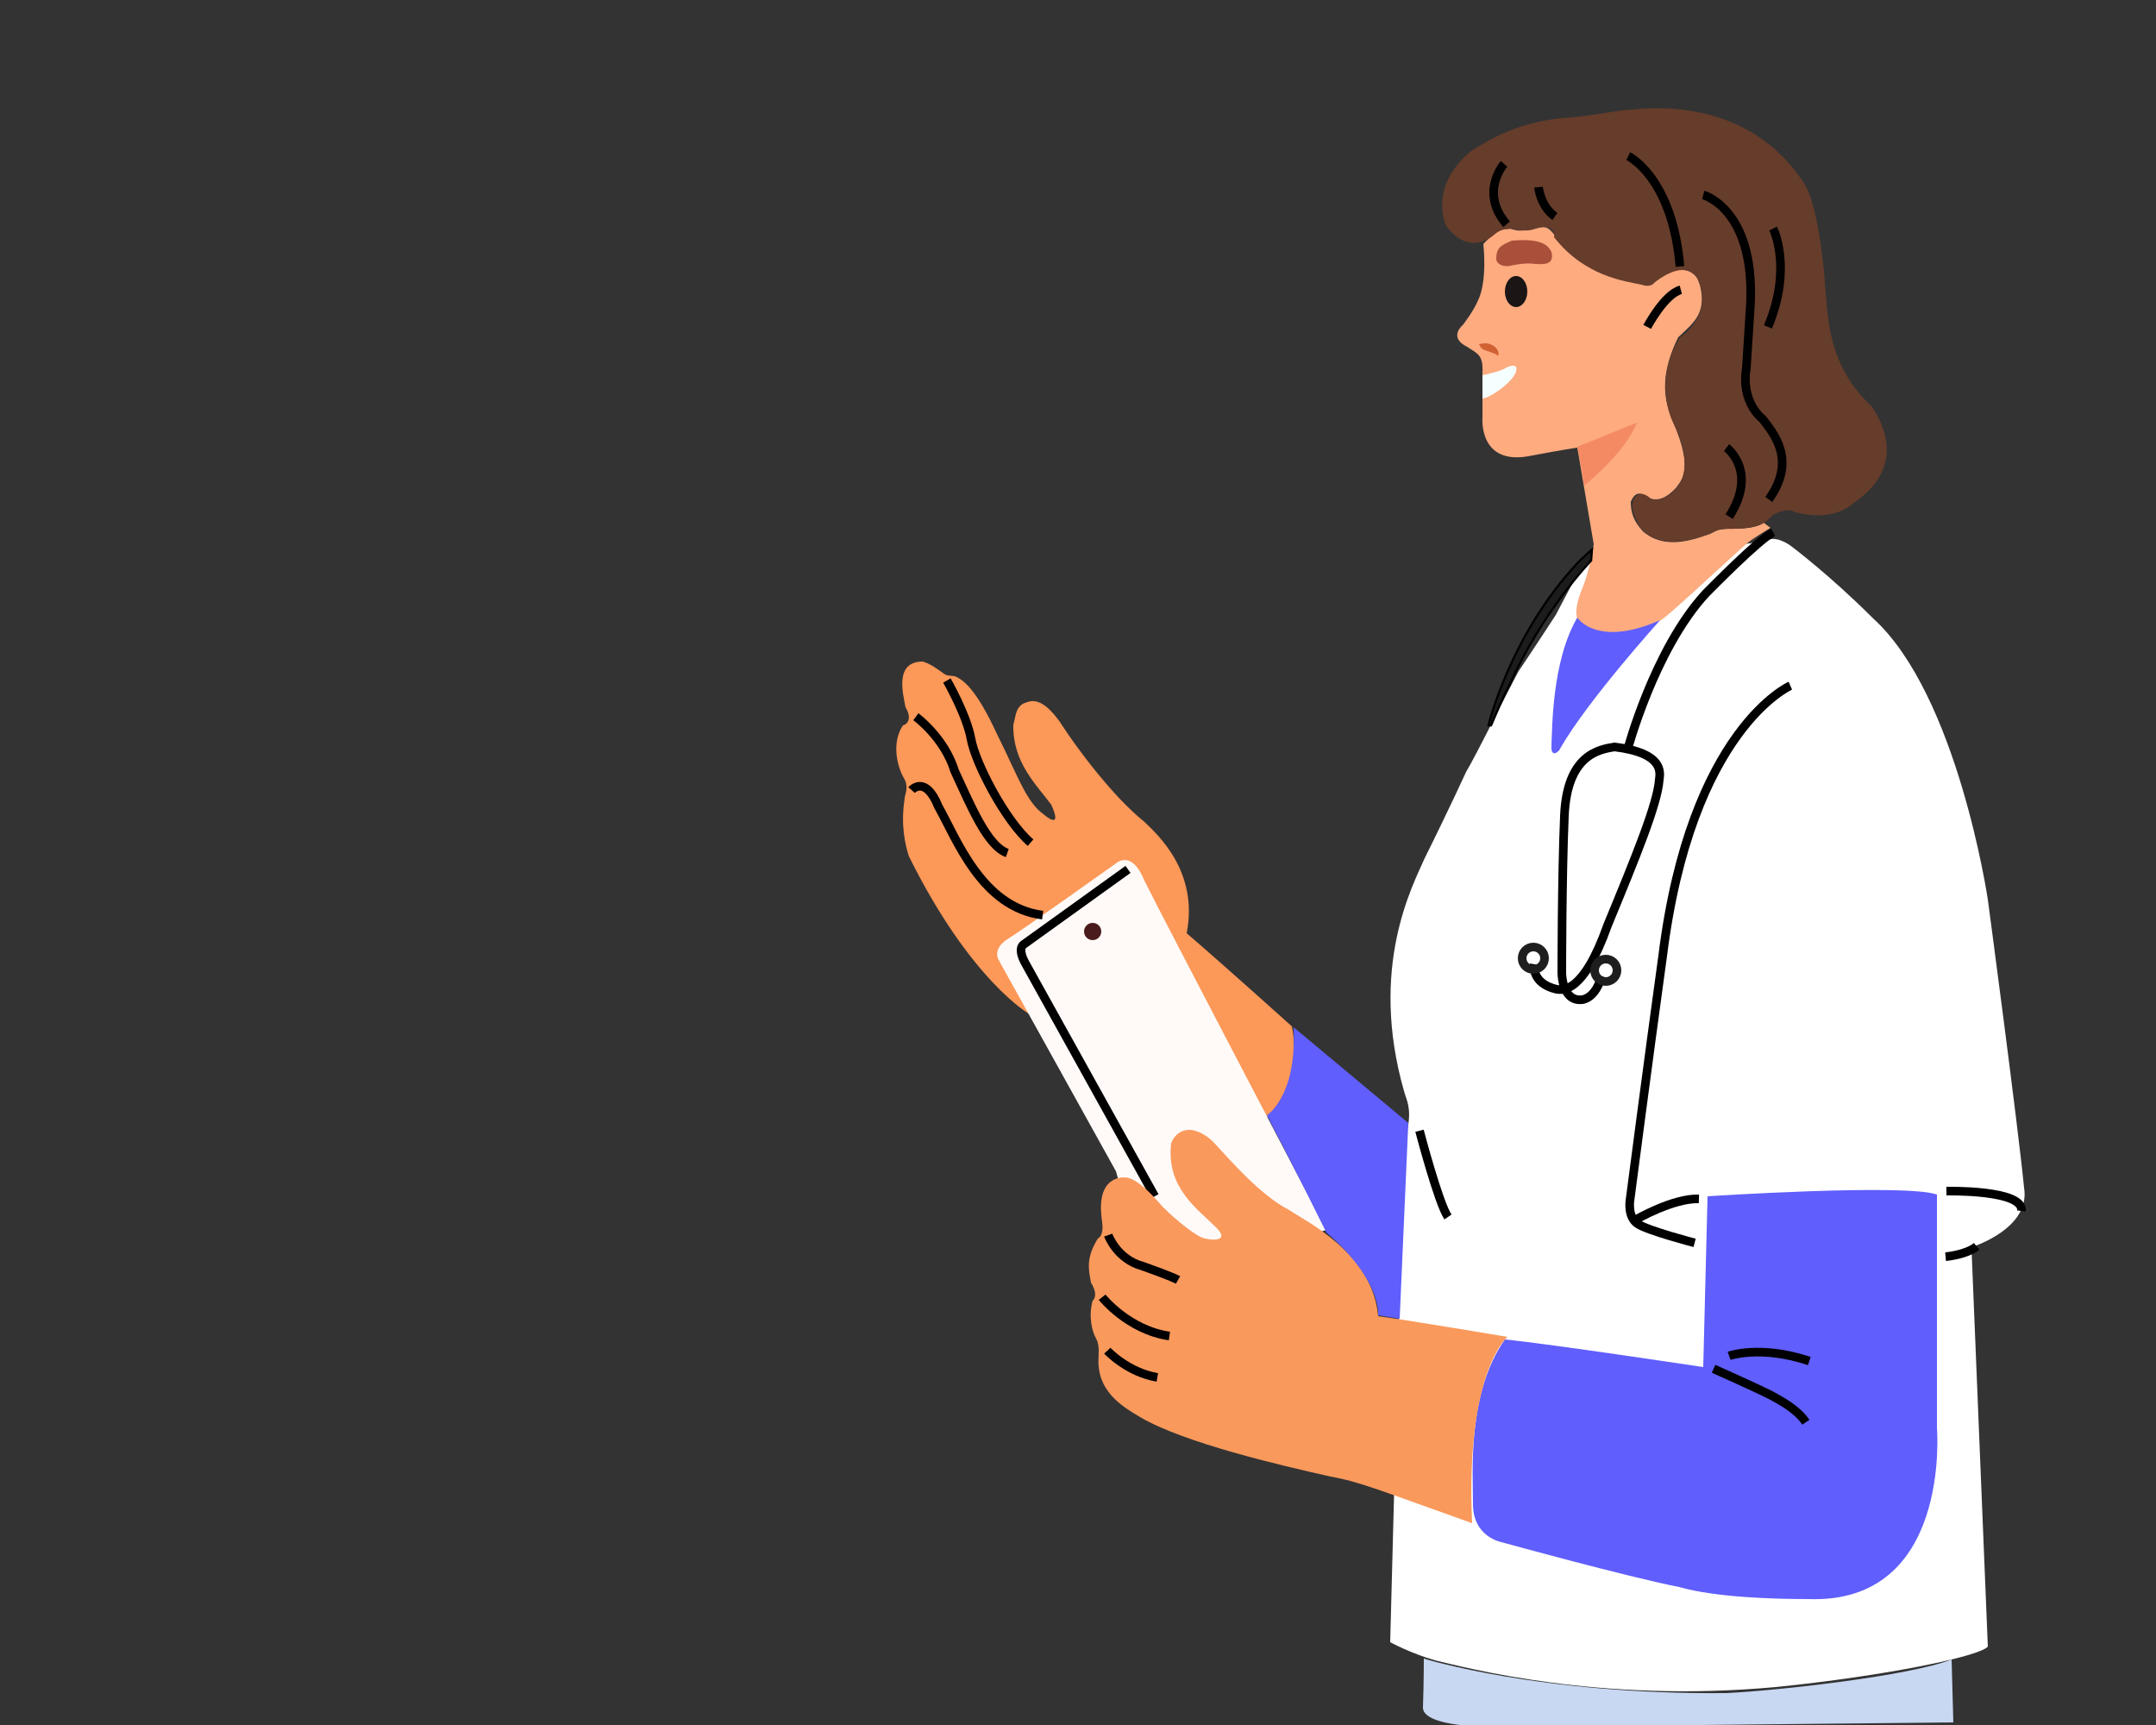 <?xml version="1.0" encoding="utf-8"?>
<!-- Generator: Adobe Illustrator 28.0.0, SVG Export Plug-In . SVG Version: 6.00 Build 0)  -->
<svg version="1.1" id="Layer_2" xmlns="http://www.w3.org/2000/svg" xmlns:xlink="http://www.w3.org/1999/xlink" x="0px" y="0px"
	 viewBox="0 0 250 200" style="enable-background:new 0 0 250 200;" xml:space="preserve">
<rect x="0" y="0" width="250" height="200" fill="#333333" stroke="none"/>
<style type="text/css">
	.st0{fill:#FFFFFF;}
	.st1{fill:#FDAB7F;}
	.st2{fill:#FC9858;}
	.st3{fill:#FFFAF8;}
	.st4{fill:#605EFC;}
	.st5{fill:#663C2B;}
	.st6{fill:none;stroke:#000000;stroke-miterlimit:10;}
	.st7{fill:#F48A64;}
	.st8{fill:#1B1515;}
	.st9{fill:#AA4F3A;}
	.st10{fill:#D16033;}
	.st11{fill:#F6FFFF;}
	.st12{fill:#FA995C;}
	.st13{fill:#491B1D;}
	.st14{fill:#1C1C1C;stroke:#000000;stroke-width:0.25;stroke-miterlimit:10;}
	.st15{fill:#C8D8F2;}
	.st16{fill:none;stroke:#1E1E1E;stroke-miterlimit:10;}
</style>
<path class="st0" d="M230.5,190.9l-1.9-46.3c0,0,6.9-2.1,6.1-6.9c-0.7-7.2-4.2-33.4-4.2-33.4s-3.5-23.7-13.3-32.6
	c-5-5-9.4-8.3-9.4-8.3s-1.6-1.3-2.8-0.8c-1.2,0.5-21.5,2.8-21.5,2.8l-3.1,5.9c0,0-2.8,4.3-4.3,6.5c-1.3,2.4-4.9,9.7-6.1,11.7
	c-1.7,3.7-3.9,8.2-4.8,10c-1.4,3.2-6.5,12.6-2.4,27c0.3,1.1,0.9,1.9,0.4,4.5c-0.2,3.5-1,21.4-1,21.4l-1,38c0,0,2.4,1.3,5.2,2.1
	c3.4,0.8,19,5,39.5,3.1C218.8,194.3,229.7,192,230.5,190.9z"/>
<path class="st1" d="M172,28.3c0,0,0.5,4.2-0.6,6.5c-0.6,1.4-1.8,2.9-1.8,2.9s-1.7,1.4,0.5,2.5c1.2,0.8,1.9,0.9,1.8,3
	c0,1.9,0,5.2,0,5.2s-0.5,5.5,5.3,4.5c4.2-0.8,5.7-1,5.7-1s1.5,8.8,1.9,11.2c-0.4,2.5-1,4.4-1.4,5.3c-0.4,1-1.3,3.5,0.3,4.4
	c1.3,0.5,6,1.7,9.8-1.6c3.8-3.3,8.8-8.1,9.6-8.6c0.7-0.5,2.2-1.4,2.2-1.4l-0.8-0.6c0,0-0.7,0.8-4.1,0.7c-0.9,0.1-1.1,0-2.1,0.6
	c-1.4,0.4-5,2.1-7.8-0.3c-0.5-0.6-1.4-1.5-1.4-3.4c0.1-0.3,0.6-1.5,1.7-0.7c0.5,0.3,1.7,1.1,3.6-1c0.6-0.9,2-2-0.4-7.6
	c-0.5-1.5-2.1-4.3,0.6-9.8c1.8-1.7,3.6-2.9,2.3-6.8c-0.3-0.3-1.3-1.9-4-0.4c-0.9,0.6-1.4,1.5-2.6,1c-2.1-0.6-5.4-0.7-9-4.2
	c-1.1-1.3-1.4-2.7-3.1-2.4c-1.3,0.3-1.7,0.7-3.1,0.2c-0.4,0.1-0.9-0.1-1.8,0.6C172.4,27.8,172,28.3,172,28.3z"/>
<path class="st2" d="M149.8,119c0,0,1.5,6.1-2.9,10.6c-19.9-7.7-27.5-12-27.5-12s-6.8-3.8-14-18.3c-0.4-1.2-1-3.6-0.5-6.7
	c-0.1-0.2,0.6-1.3-0.1-2.4c-0.7-1.2-1.5-4-0.1-6.1c0.5-0.1,1.1-0.8,0.3-2.1c-0.3-1.6-1.3-5.3,2-5.3c1,0.3,1.7,0.9,2.3,1.3
	c0.5,0.4,0.7,0.3,1.4,0.4c1,0.4,2.5,1.5,4.9,6.7c2.4,4.8,3.4,7.9,5.4,9.3c0.1,0.1,2.3,2,0.9-1.1c-1.7-2.3-4.5-4.9-4.4-9.3
	c0.3-0.9,0.2-1.8,1.1-2.4c0.8-0.3,2-1.1,4.3,2.1c1.9,3,6.2,8.7,9.7,11.5c1.7,1.6,6.4,5.9,5,13C141.8,111.8,149.8,119,149.8,119z"/>
<path class="st3" d="M129.4,135.8l-13.6-24.5c0,0-0.8-1.2,1-2.4c1.8-1.1,12.6-8.8,12.6-8.8s1.8-1.7,3.3,2
	c1.7,3.5,21.1,40.5,21.1,40.5l-12.5,3.9l-10.4-5.4L129.4,135.8z"/>
<path class="st4" d="M224.6,138.5v27.1c0,0,1.7,20.4-14.9,19.8c-4.1,0-10.8-0.2-15-1.4c-6.1-1.2-20.6-5.2-20.6-5.2s-3.3-0.6-3.3-4.4
	s-0.7-12.8,3.7-19.1c5.1,0.5,23,3.2,23,3.2l0.5-19.8C197.9,138.7,221,137.2,224.6,138.5z"/>
<path class="st5" d="M193.3,57.5c0,0,4-1.7,0.8-8.3c-0.5-1-2.3-5.2,0.7-10.1c0.7-0.4,4-3.1,1.9-7c-0.5-0.6-1.7-1.7-4.8,0.6
	c-0.1,0.1-0.4,0.7-1.6,0.3c-1.8-0.4-6.5-0.9-10.1-5.5c0,0.2,0.4-1.7-2.1-1c-0.8,0.3-1.5,0.3-2.9,0c-0.1,0.1-1-0.1-1.8,0.6
	c-0.8,0.7-3.2,2.4-5.7-0.9c-0.4-0.9-1.7-4.9,2.9-8.7c1.8-1.1,5.5-3.6,11.8-3.9c2.1-0.2,5.9-0.9,6.8-0.9c1.4-0.1,13.6-1.8,20.2,8.9
	c0.8,1.6,1.8,5.1,2.3,12.4c0.3,3.2,0.4,8.5,5.3,13.1c0.9,1.3,4.4,6.7-1.9,11.1c-0.9,0.8-2.9,2.2-6.9,1.2c-0.2-0.1-1-0.6-2.6,0.3
	c-0.6,0.5-1,1.6-4.7,1.6c0,0.1-1.3-0.2-2.2,0.4c-1.2,0.5-6.3,2.6-8.7-0.8c-0.3-0.8-1-1.8-0.6-3c0.4-0.6,1-1,2-0.1
	C191.8,58.1,192.9,57.9,193.3,57.5z"/>
<path class="st6" d="M174.4,19c0,0-2.9,3.3,0.3,7"/>
<path class="st6" d="M178.4,21.7c0,0,0.2,2.2,1.9,3.4"/>
<path class="st6" d="M188.8,18.1c0,0,5.1,2.4,6,12.8"/>
<path class="st6" d="M197.5,22.6c0,0,6.4,1.7,5.4,13.8c-0.2,3.3-0.4,6.3-0.4,6.3s-0.8,3.6,1.9,5.9c1.2,1.6,4,4.7,0.7,9.3"/>
<path class="st6" d="M205.6,26.5c0,0,2.3,4.5-0.6,11.4"/>
<path class="st6" d="M200.2,51.9c0,0,3.7,2.7,0.3,8"/>
<path class="st6" d="M191,37.9c0,0,2-3.8,3.9-4.3"/>
<path class="st7" d="M189.8,49c0,0-0.9,3-6.1,7.3c-0.2-1.6-0.8-4.5-0.8-4.5S188.3,49.6,189.8,49z"/>
<ellipse class="st8" cx="175.8" cy="33.8" rx="1.3" ry="1.8"/>
<path class="st9" d="M175.2,30.8c0,0,1.6-0.4,2.8-0.2c0.7,0,2.3,0.3,1.9-1.4c-0.4-0.7-1-1.6-4.6-1.3c-1.1,0.5-1.8,0.7-1.8,2.1
	C173.5,30.7,174.5,31,175.2,30.8z"/>
<path class="st10" d="M171.5,39.9c0,0,0.2,0.6,0.7,0.7c0.5,0.2,1.3,0.4,1.4,0.6c0.2,0.2,0.4-0.7-0.6-1.2
	C172.4,39.7,172.1,39.8,171.5,39.9z"/>
<path class="st11" d="M171.9,43.5c0,0,2.1-0.4,2.8-0.9c0.6-0.3,1.5-0.4,1,0.7c-0.5,1.1-2.8,2.8-3.8,2.9
	C171.9,45.4,171.9,43.5,171.9,43.5z"/>
<path class="st4" d="M192.5,71.9c0,0-8.4,9.3-11.6,14.9c0,0.2-1.1,1.3-1-0.4c0.1-1.7,0-9.7,3-14.8C183.5,72.5,186.2,74.7,192.5,71.9
	z"/>
<path class="st6" d="M207.6,79.5c0,0-11.5,5-14.8,31.3c-1.7,12.3-3.8,28.4-3.8,28.4s-0.3,1.9,0.9,2.7s6.6,2.2,6.6,2.2"/>
<path class="st6" d="M189.7,141.4c0,0,4.3-2.5,7.3-2.4"/>
<path class="st6" d="M225.7,138.1c0,0,9-0.2,8.7,2.3"/>
<path class="st6" d="M225.6,145.7c0,0,2.4-0.2,3.6-1.2"/>
<path class="st6" d="M200.5,157.2c0,0,3.6-1.3,9.3,0.6"/>
<path class="st6" d="M198.7,158.7c0,0,5.6,2.5,6.7,3.1s3,1.6,4,3.1"/>
<path class="st6" d="M130.8,100.8l-12.1,8.7c0,0-0.8,0.4,0.2,2.2s15,27,15,27"/>
<path class="st6" d="M164.6,131.1c0,0,2.2,8.4,3.3,10"/>
<path class="st12" d="M174.8,155c0,0-4.9,4-4.1,21.6c-10.7-3.8-13-4.8-16.4-5.4c-5.8-1.3-17-3.9-22.1-6.9c-2-1.2-5.2-3-4.8-7.2
	c-0.1,0.2,0.2-1-0.3-1.9s-0.9-2.6-0.4-4.4c0.1-0.1,0.7-0.6-0.2-2.1c-0.2-1.3-0.7-2.7,0.8-5.1c0.2-0.1,0.7-0.5,0.5-1.9
	c-0.2-1.4-0.6-4.8,2.3-5.2c0.3,0.1,1.3-0.6,4.7,3.4c1.7,1.7,3.8,3.3,4.6,3.6s3.5,0.6,1.5-1.3c-2-2-5.7-4.5-5.1-9.6
	c0.1-0.6,1.6-3.1,4.8-0.3c2.3,2.5,5.6,6.3,8.9,8c1.9,1.3,9.7,5,10.3,12.3C162.9,153,174.8,155,174.8,155z"/>
<path class="st6" d="M128.5,143.2c0,0,1,2.8,4,3.6c3.4,1.2,4.1,1.6,4.1,1.6"/>
<path class="st6" d="M127.8,150.4c0,0,3,3.8,7.8,4.5"/>
<path class="st6" d="M128.4,156.6c0,0,2.3,2.5,5.8,3.1"/>
<circle class="st13" cx="126.7" cy="108" r="1"/>
<path class="st6" d="M109.8,78.9c0,0,2.3,4,2.8,6.8c0.5,2.8,4,9.5,6.9,12"/>
<path class="st6" d="M106.2,83.1c0,0,3.3,2.4,4.5,6.3c1.9,4.1,3.8,8.7,6.1,9.5"/>
<path class="st6" d="M105.7,91.6c0,0,1.6-1.8,3.1,1.9c2.1,3.7,5,11.7,12.1,12.6"/>
<path class="st14" d="M172.6,84.1c0,0,2.5-10.5,10.4-18.9c0.7-0.7,1.6-1.5,1.6-1.5l-0.1,1.3c0,0-5.7,5.9-9.5,14.5
	c-0.6,1-1.5,3.2-1.5,3.2l-0.6,1.4L172.6,84.1z"/>
<path class="st6" d="M177.9,111.8c0,0-0.4,2.2,2.6,2.9c0.7,0.1,3.1,0.5,5.9-7.4c3.3-8,5.8-14.1,6-16.9c0.1-0.8,0.6-3.1-5.2-3.8
	c-1.8,0.3-5.5,0.9-5.8,8c-0.3,7.1-0.3,18.2-0.3,18.2s0,3.4,2.4,3.1c1-0.2,1.8-1.2,2.2-2.7"/>
<path class="st6" d="M188.7,87c0,0,3.1-11.7,9.1-18.2c0.8-0.8,6-6.1,7.8-7.1"/>
<path class="st15" d="M226.3,192.4l0.2,7.3l-49,0.5c0,0-12.7,0.7-12.5-2.3c0.1-2.8,0.1-5.6,0.1-5.6s13.5,4.2,35.1,4
	C206.3,196,221.5,194.3,226.3,192.4z"/>
<path class="st4" d="M150,119.1l13.3,11.1l-1,22.7l-2.5-0.4c0,0,0.5-4-6-9.6c-3.6-7.3-6.9-13.6-6.9-13.6S150.4,127.2,150,119.1z"/>
<circle class="st16" cx="177.8" cy="111.1" r="1.3"/>
<circle class="st16" cx="186.2" cy="112.5" r="1.3"/>
</svg>
